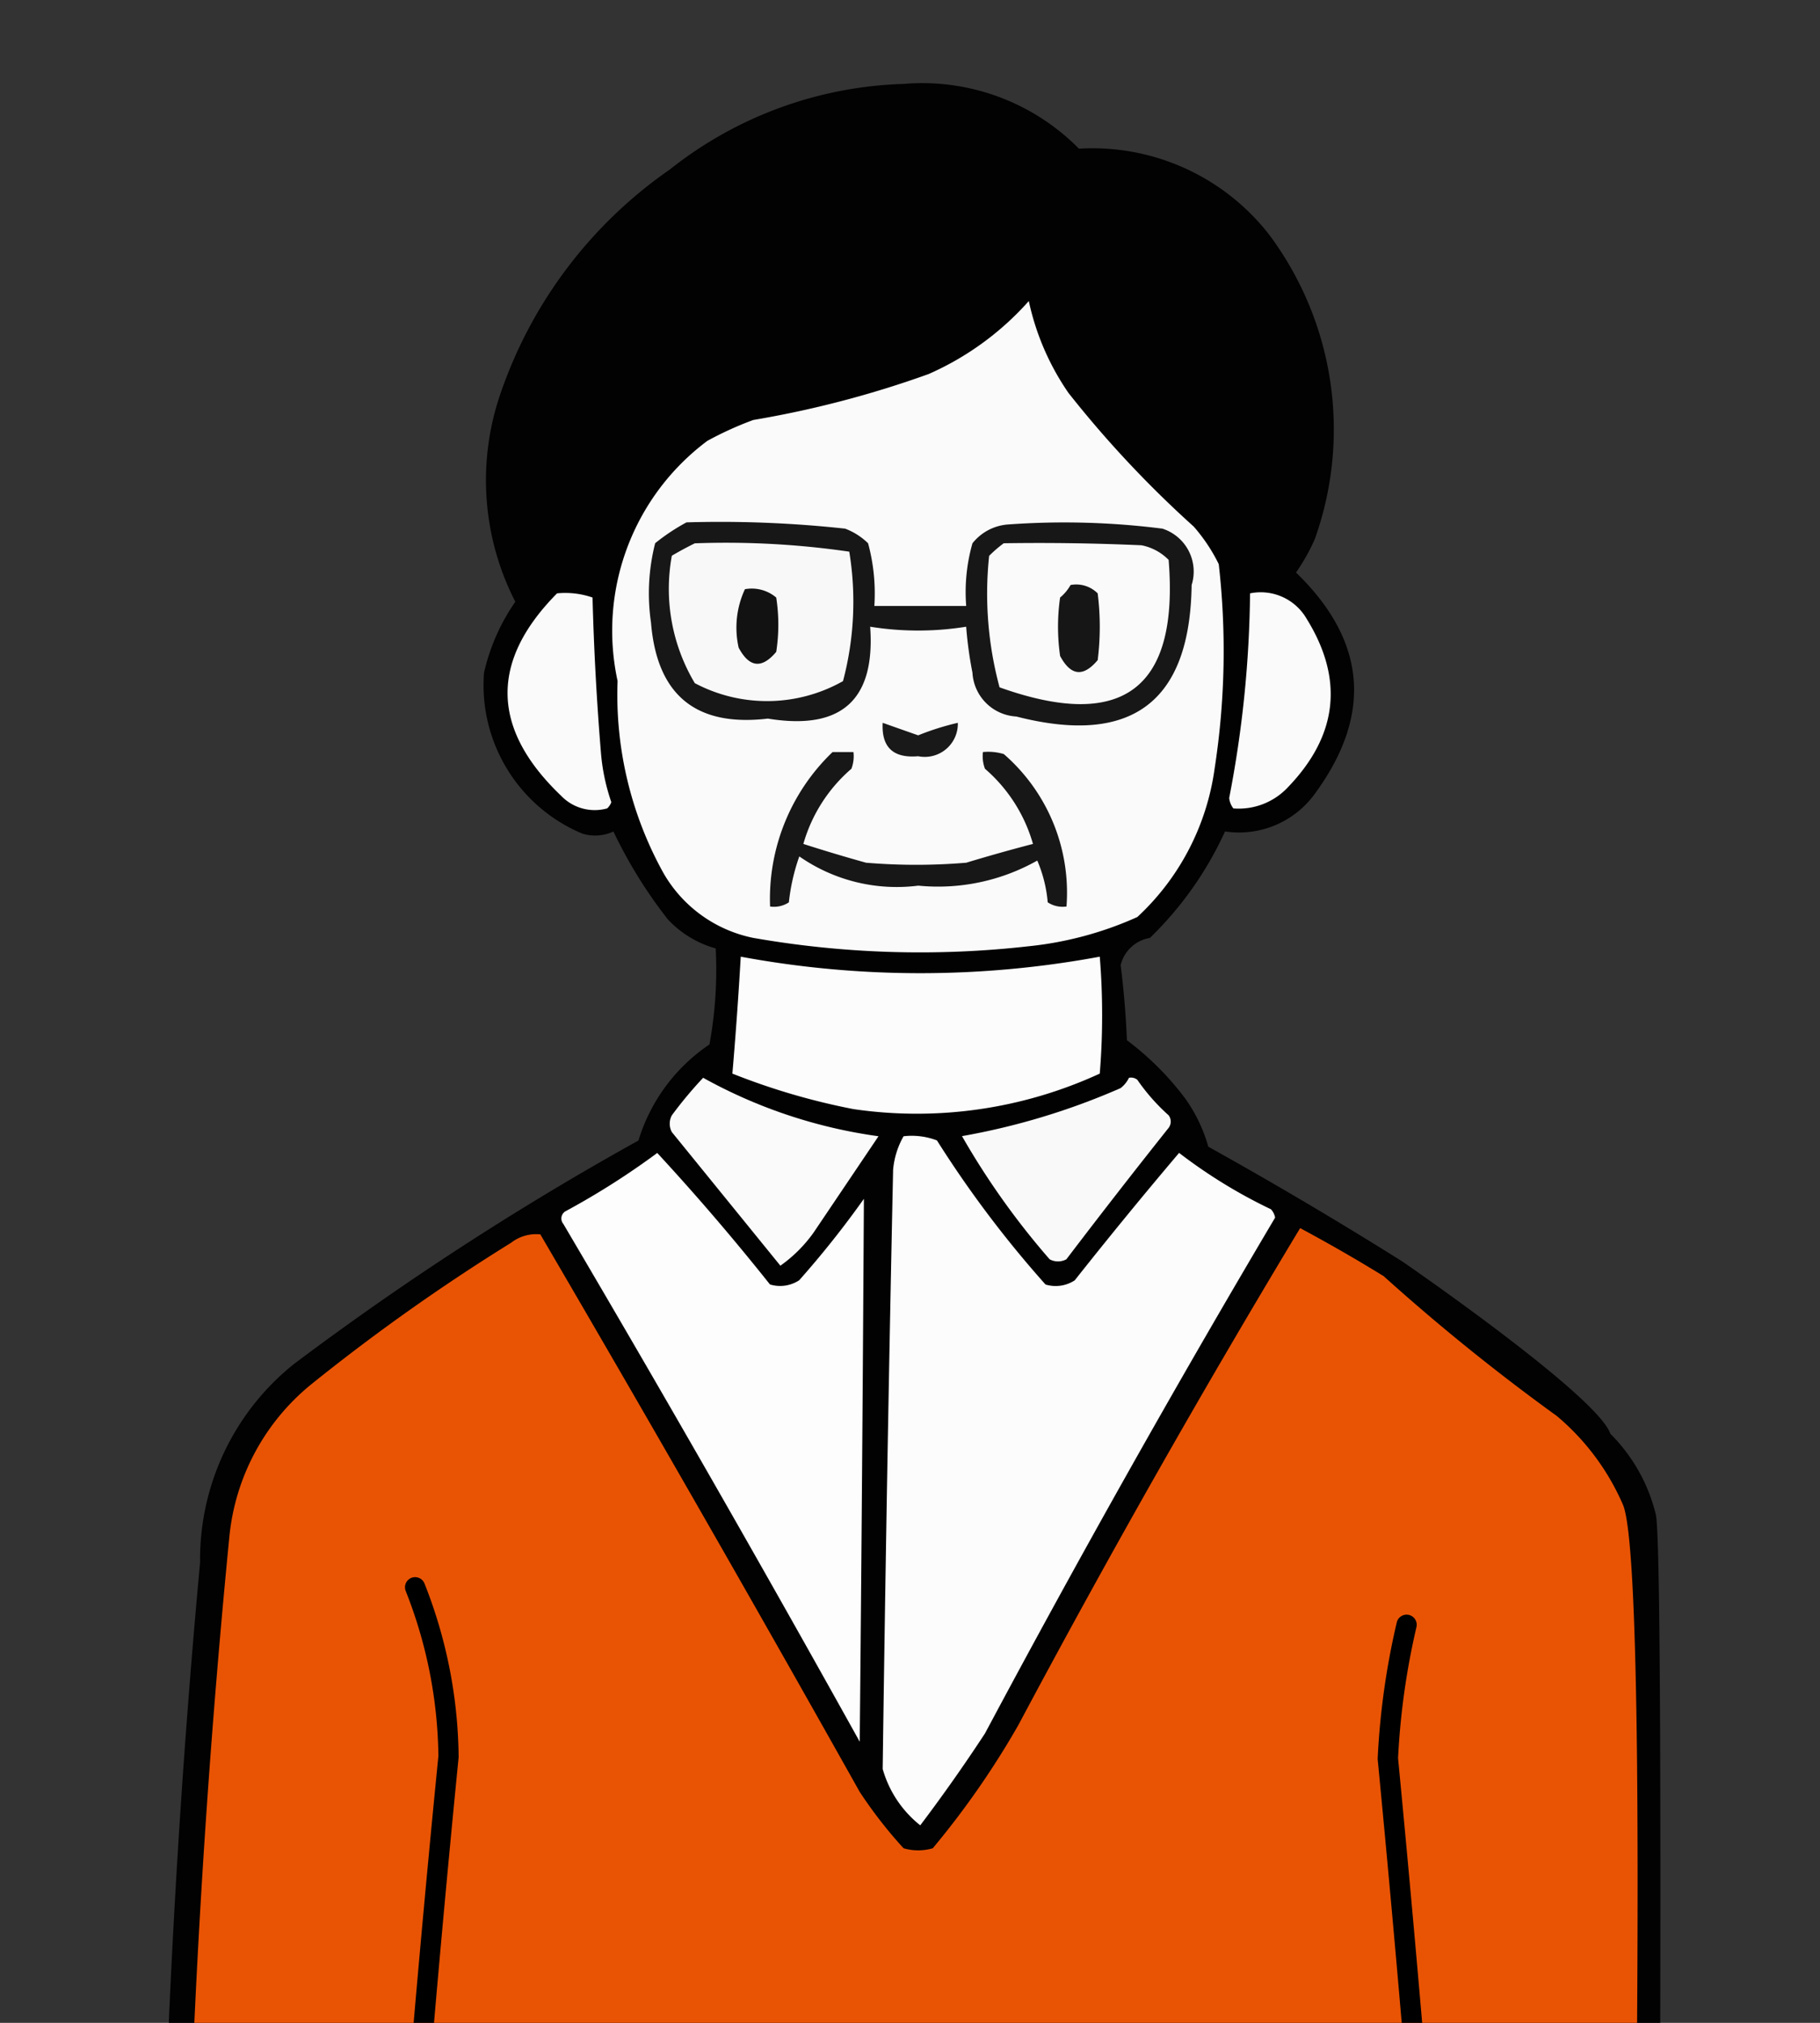 <svg xmlns="http://www.w3.org/2000/svg" width="90" height="100"><rect width="100%" height="100%" fill="#333333" stroke="none"/><defs><clipPath id="a"><path d="M0 0h90v100H0z" transform="translate(-1474.066 3065.451)" fill="#fff" stroke="#707070"/></clipPath></defs><g transform="translate(1474.066 -3065.451)" clip-path="url(#a)"><path d="M-1465.719 3206.884a473.215 473.215 0 011.548-64.2 12.367 12.367 0 014.645-9.806 147.207 147.207 0 0117.032-11.045 8.823 8.823 0 013.51-4.748 20.386 20.386 0 00.31-4.748 5.122 5.122 0 01-2.374-1.445 23.3 23.3 0 01-2.684-4.335 2.141 2.141 0 01-1.548.1 7.954 7.954 0 01-4.851-7.948 10.047 10.047 0 011.548-3.51 13.146 13.146 0 01-.723-10.322 22.224 22.224 0 018.361-11.045 19.521 19.521 0 0111.561-4.232 10.884 10.884 0 018.671 3.2 11.078 11.078 0 019.393 4.232 16.1 16.1 0 012.271 15.071 9.687 9.687 0 01-.929 1.651q5.234 5.068.929 10.942a4.631 4.631 0 01-4.439 1.858 17.314 17.314 0 01-3.716 5.264 1.793 1.793 0 00-1.445 1.342q.232 1.849.31 3.716a14.384 14.384 0 012.89 2.89 7.748 7.748 0 011.135 2.374q4.881 2.715 9.6 5.677s9.65 6.629 10.277 8.509a8.463 8.463 0 012.256 4.011c.5 2.381 0 67.18 0 67.18h-73.447" fill="#030202" fill-rule="evenodd" opacity=".986" style="isolation:isolate"/><path d="M-1423.191 3080.333a12.664 12.664 0 001.961 4.542 53.393 53.393 0 006.193 6.606 8.478 8.478 0 011.239 1.858 38 38 0 01-.206 10.116 12.285 12.285 0 01-3.819 7.329 17.377 17.377 0 01-5.368 1.445 47.766 47.766 0 01-13.625-.413 6.641 6.641 0 01-4.439-3.2 18.15 18.15 0 01-2.271-9.5 11.71 11.71 0 014.439-11.871 16.839 16.839 0 012.271-1.032 50.235 50.235 0 008.671-2.271 14.372 14.372 0 004.954-3.609z" fill="#fafafa" fill-rule="evenodd"/><path d="M-1440.119 3091.275a56.952 56.952 0 017.845.31 3.269 3.269 0 011.135.723 9.477 9.477 0 01.31 3.1h4.542a8.793 8.793 0 01.31-3.1 2.474 2.474 0 011.755-.929 38.469 38.469 0 017.638.206 2.228 2.228 0 011.445 2.787q-.121 8.692-8.671 6.5a2.3 2.3 0 01-2.168-2.168 19.3 19.3 0 01-.31-2.271 14.973 14.973 0 01-4.748 0q.393 5.437-5.058 4.542-5.34.631-5.78-4.748a10.045 10.045 0 01.206-3.922 10.059 10.059 0 011.549-1.03z" fill="#171717" fill-rule="evenodd"/><path d="M-1439.707 3092.31a42.29 42.29 0 017.638.413 15.3 15.3 0 01-.31 6.4 7.638 7.638 0 01-7.329.1 9.093 9.093 0 01-1.135-6.3q.581-.34 1.136-.613z" fill="#f8f8f8" fill-rule="evenodd"/><path d="M-1424.431 3092.307q3.408-.052 6.813.1a2.569 2.569 0 011.342.723q.774 9.563-8.361 6.3a17.754 17.754 0 01-.516-6.5 6.242 6.242 0 01.722-.623z" fill="#fafafa" fill-rule="evenodd"/><path d="M-1421.127 3094.372a1.5 1.5 0 011.342.413 13.257 13.257 0 010 3.3q-1.069 1.273-1.858-.206a10.162 10.162 0 010-2.89 2.171 2.171 0 00.516-.617z" fill="#161616" fill-rule="evenodd"/><path d="M-1446.52 3094.784a4.116 4.116 0 011.755.206q.1 3.825.413 7.638a9.964 9.964 0 00.516 2.477.753.753 0 01-.206.31 2.3 2.3 0 01-2.271-.619q-5.202-4.964-.207-10.012z" fill="#fafafa" fill-rule="evenodd"/><path d="M-1437.229 3094.579a1.865 1.865 0 011.548.413 8.77 8.77 0 010 2.684q-1.069 1.273-1.858-.206a4.5 4.5 0 01.31-2.891z" fill="#121212" fill-rule="evenodd"/><path d="M-1412.25 3094.784a2.622 2.622 0 012.787 1.239q2.8 4.5-.929 8.361a3.329 3.329 0 01-2.684 1.032 1.018 1.018 0 01-.206-.516 55.657 55.657 0 001.032-10.116z" fill="#fafafa" fill-rule="evenodd"/><path d="M-1430.417 3101.184l1.755.619a13.051 13.051 0 011.961-.619 1.636 1.636 0 01-1.961 1.652q-1.852.16-1.755-1.652z" fill="#191919" fill-rule="evenodd"/><path d="M-1432.895 3102.629h1.032a1.741 1.741 0 01-.1.826 7.679 7.679 0 00-2.377 3.716q1.515.487 3.1.929a29.766 29.766 0 004.955 0q1.648-.5 3.3-.929a7.679 7.679 0 00-2.374-3.716 1.741 1.741 0 01-.1-.826 2.669 2.669 0 011.032.1 9.073 9.073 0 013.1 7.535 1.337 1.337 0 01-.929-.206 6.67 6.67 0 00-.516-2.064 9.992 9.992 0 01-5.884 1.239 8.427 8.427 0 01-5.884-1.445 9.98 9.98 0 00-.516 2.271 1.337 1.337 0 01-.929.206 10.046 10.046 0 013.09-7.636z" fill="#171717" fill-rule="evenodd"/><path d="M-1437.436 3112.745a48.689 48.689 0 0017.754 0 35.648 35.648 0 010 5.78 21.626 21.626 0 01-12.18 1.755 33.249 33.249 0 01-5.987-1.755q.247-2.885.413-5.78z" fill="#fcfcfc" fill-rule="evenodd"/><path d="M-1439.295 3118.732a24.816 24.816 0 008.671 2.89l-3.2 4.748a6.884 6.884 0 01-1.652 1.651l-5.368-6.606a.877.877 0 010-.826 20.332 20.332 0 011.549-1.857z" fill="#fafafa" fill-rule="evenodd"/><path d="M-1418.237 3118.732a.5.5 0 01.413.1 9.84 9.84 0 001.548 1.755.516.516 0 010 .619q-2.566 3.224-5.058 6.5a.877.877 0 01-.826 0 37.869 37.869 0 01-4.335-6.09 34.419 34.419 0 007.845-2.374 1.456 1.456 0 00.413-.51z" fill="#f9f9f9" fill-rule="evenodd"/><path d="M-1429.385 3121.623a3.483 3.483 0 011.652.206 53.9 53.9 0 005.368 7.122 1.722 1.722 0 001.445-.206q2.531-3.2 5.161-6.3a25.429 25.429 0 004.542 2.787.814.814 0 01.206.413q-7.446 12.568-14.348 25.5-1.524 2.325-3.2 4.542a5.45 5.45 0 01-1.858-2.787q.2-14.811.516-29.625a4.076 4.076 0 01.516-1.652z" fill="#fcfcfc" fill-rule="evenodd"/><path d="M-1441.565 3122.448q2.886 3.121 5.574 6.5a1.722 1.722 0 001.445-.206 47.227 47.227 0 003.2-4.026q-.076 13.416-.206 26.838-7.172-12.9-14.658-25.6a.415.415 0 01.1-.619 37.956 37.956 0 004.545-2.887z" fill="#fdfdfd" fill-rule="evenodd"/><path d="M-1464.894 3194.807a469.094 469.094 0 012.168-53.366 11.1 11.1 0 014.026-7.535 98.64 98.64 0 019.909-7.019 2.015 2.015 0 011.445-.413q8.014 13.7 15.793 27.56a22.3 22.3 0 002.168 2.787 2.579 2.579 0 001.445 0 42.106 42.106 0 004.232-6.09q6.654-12.485 13.935-24.567 2.1 1.125 4.129 2.374a102.7 102.7 0 008.567 6.916 11.9 11.9 0 013.265 4.38c1.635 3.763 0 66.052 0 66.052h-70.435z" fill="#e95404" fill-rule="evenodd"/><path d="M-1455.087 3192.933h-.031a.5.5 0 01-.469-.529c.8-13.34 1.88-26.846 3.2-40.145a22.808 22.808 0 00-1.616-8.155.5.5 0 01.279-.65.5.5 0 01.65.279 23.8 23.8 0 011.687 8.54.5.5 0 010 .056c-1.319 13.3-2.395 26.8-3.2 40.134a.5.5 0 01-.5.47zm52.849-.413a.5.5 0 01-.5-.468 1281.608 1281.608 0 00-3.2-39.622.5.5 0 010-.072 37.282 37.282 0 01.942-6.7.5.5 0 01.974.229 36.286 36.286 0 00-.909 6.484 1293.58 1293.58 0 013.2 39.617.5.5 0 01-.466.531z"/></g></svg>